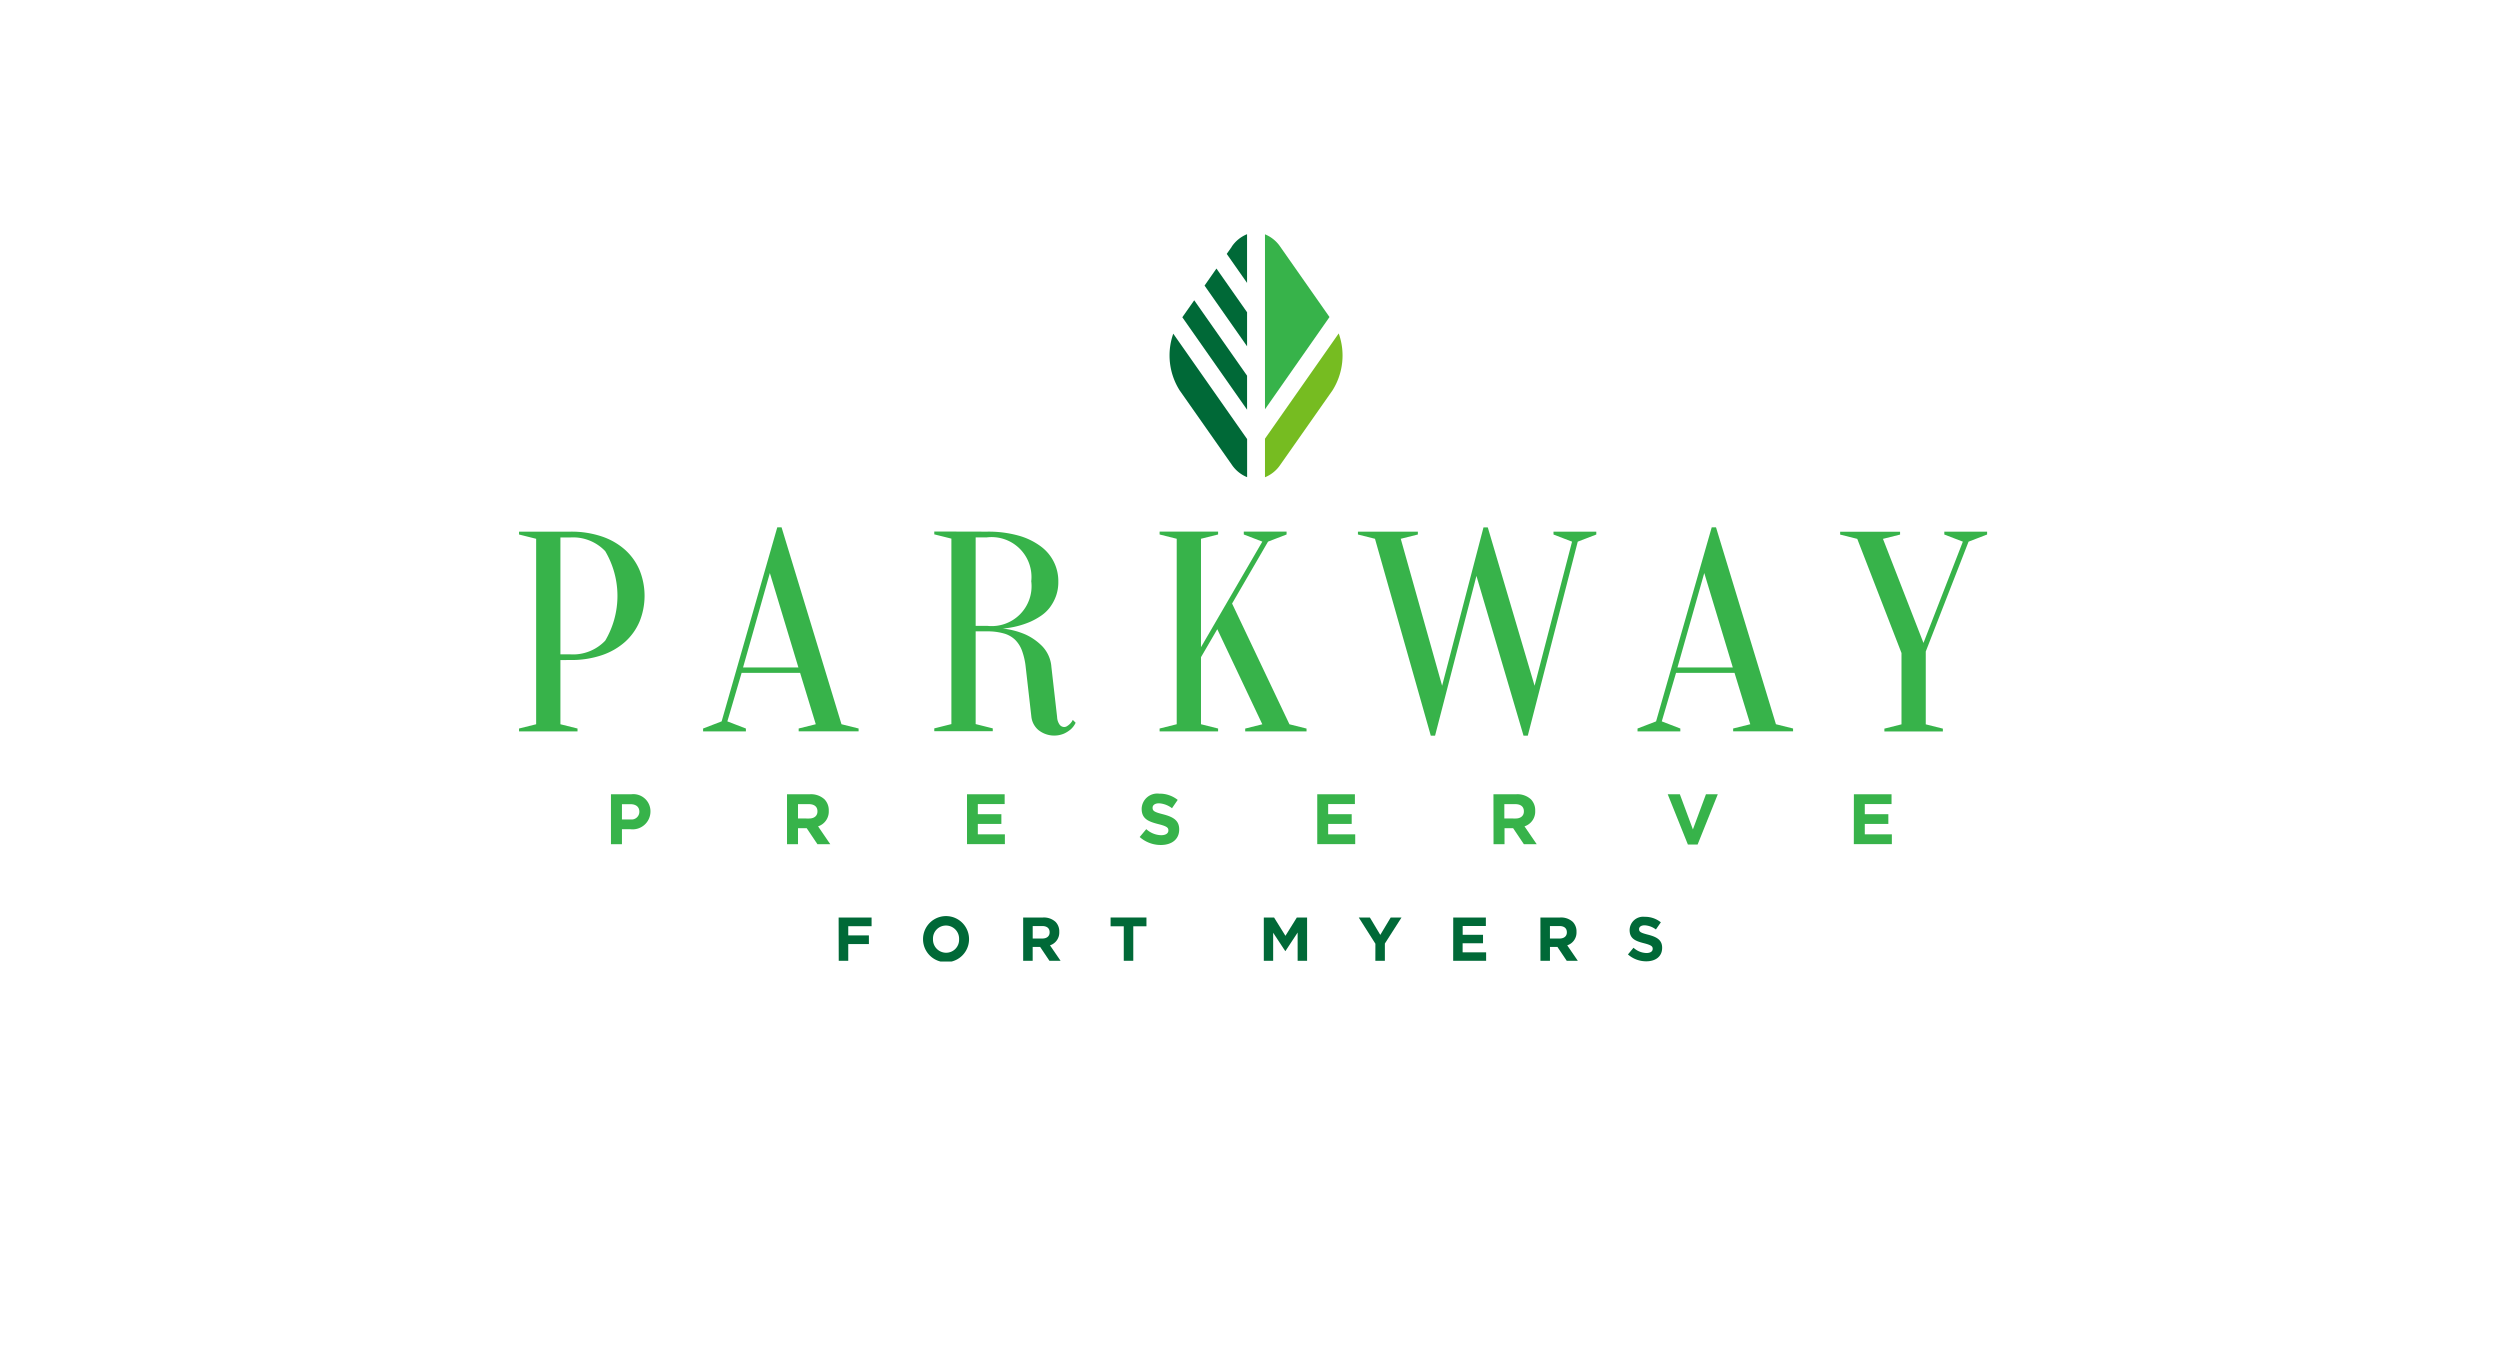 <svg xmlns="http://www.w3.org/2000/svg" xmlns:xlink="http://www.w3.org/1999/xlink" width="120.103" height="65.805" viewBox="0 0 120.103 65.805">
  <defs>
	<filter id="Path_82" x="0" y="0" width="120.103" height="65.805" filterUnits="userSpaceOnUse">
	  <feOffset dy="3" input="SourceAlpha"/>
	  <feGaussianBlur stdDeviation="3" result="blur"/>
	  <feFlood flood-opacity="0.161"/>
	  <feComposite operator="in" in2="blur"/>
	  <feComposite in="SourceGraphic"/>
	</filter>
	<clipPath id="clip-path">
	  <rect id="Rectangle_34" data-name="Rectangle 34" width="70.528" height="34.941" fill="none"/>
	</clipPath>
  </defs>
  <g id="Group_89" data-name="Group 89" transform="translate(-458 6)">
	<g transform="matrix(1, 0, 0, 1, 458, -6)" filter="url(#Path_82)">
	  <path id="Path_82-2" data-name="Path 82" d="M51.051,0c2.4,0,4.755.077,7.137.232C82.967,1.837,102.1,11.824,102.1,23.9c0,13.2-22.856,23.9-51.051,23.9S0,37.1,0,23.9,22.856,0,51.051,0Z" transform="translate(9 6)" fill="#fff"/>
	</g>
	<g id="Group_7" data-name="Group 7" transform="translate(482.935 5.252)">
	  <g id="Group_5" data-name="Group 5" clip-path="url(#clip-path)">
		<path id="Path_52" data-name="Path 52" d="M1.988,105.682v3.084l.822.205v.137H0v-.137l.822-.205v-8.91L0,99.65v-.137H2.467a4.57,4.57,0,0,1,1.515.233,3.223,3.223,0,0,1,1.117.644,2.773,2.773,0,0,1,.692.973,3.292,3.292,0,0,1,0,2.467,2.77,2.77,0,0,1-.692.973,3.221,3.221,0,0,1-1.117.644,4.563,4.563,0,0,1-1.515.233Zm0-.274h.48a2.129,2.129,0,0,0,1.672-.658,4.224,4.224,0,0,0,0-4.3,2.129,2.129,0,0,0-1.672-.658h-.48Z" transform="translate(0 -85.224)" fill="#37b34a"/>
		<path id="Path_53" data-name="Path 53" d="M66.24,105.072h-2.81l-.685,2.33.891.343v.137H61.579v-.137l.891-.343,2.673-9.322h.206l2.879,9.459.822.205v.137H66.171v-.137l.822-.205Zm-2.741-.26h2.659l-1.371-4.537Z" transform="translate(-52.737 -83.998)" fill="#37b34a"/>
		<path id="Path_54" data-name="Path 54" d="M141.444,99.514a5.367,5.367,0,0,1,1.522.192,3.247,3.247,0,0,1,1.069.521,2.064,2.064,0,0,1,.836,1.686,1.99,1.99,0,0,1-.116.706,2.112,2.112,0,0,1-.3.548,1.811,1.811,0,0,1-.432.4,3.317,3.317,0,0,1-.493.274,4.232,4.232,0,0,1-1.33.329,3.728,3.728,0,0,1,1.1.288,2.7,2.7,0,0,1,.8.562,1.611,1.611,0,0,1,.439,1l.274,2.4a.674.674,0,0,0,.123.37.285.285,0,0,0,.219.11.268.268,0,0,0,.144-.048.836.836,0,0,0,.144-.117.679.679,0,0,0,.123-.178l.137.137a.975.975,0,0,1-.233.315,1.4,1.4,0,0,1-.322.206,1.216,1.216,0,0,1-1.234-.171.976.976,0,0,1-.336-.624l-.274-2.4a3.318,3.318,0,0,0-.178-.788,1.44,1.44,0,0,0-.336-.528,1.275,1.275,0,0,0-.541-.3,2.871,2.871,0,0,0-.8-.1H140.9v4.455l.822.206v.137h-2.81v-.137l.822-.206v-8.91l-.822-.205v-.137Zm2.125,2.4a1.916,1.916,0,0,0-2.125-2.125H140.9v4.25h.548a1.916,1.916,0,0,0,2.125-2.125" transform="translate(-118.963 -85.225)" fill="#37b34a"/>
		<path id="Path_55" data-name="Path 55" d="M216.317,105.545v3.221l.822.206v.137h-2.81v-.137l.822-.206v-8.91l-.822-.206v-.137h2.81v.137l-.822.206v5.209l2.947-5.072-.891-.343v-.137h2.056v.137l-.891.343-1.727,2.975,2.755,5.8.822.206v.137h-2.947v-.137l.822-.206L217.1,104.2Z" transform="translate(-183.555 -85.225)" fill="#37b34a"/>
		<path id="Path_56" data-name="Path 56" d="M280.681,98.424v-.137h2.879v.137l-.822.206,1.987,7.06,1.988-7.608h.206l2.248,7.608,1.8-6.922-.891-.343v-.137h2.056v.137l-.891.343-2.4,9.321h-.205l-2.262-7.676-1.988,7.676h-.205L281.5,98.63Z" transform="translate(-240.379 -83.998)" fill="#37b34a"/>
		<path id="Path_57" data-name="Path 57" d="M378.9,105.072h-2.81l-.685,2.33.891.343v.137h-2.056v-.137l.891-.343,2.673-9.322h.206l2.879,9.459.823.205v.137h-2.879v-.137l.823-.205Zm-2.742-.26h2.659l-1.371-4.537Z" transform="translate(-320.506 -83.998)" fill="#37b34a"/>
		<path id="Path_58" data-name="Path 58" d="M446.139,105.271v3.5l.822.206v.137h-2.81v-.137l.822-.206v-3.427l-2.125-5.483-.822-.206v-.137h2.879v.137l-.822.206,1.946,5,1.892-4.866-.891-.343v-.137h2.056v.137l-.891.343Z" transform="translate(-378.558 -85.225)" fill="#37b34a"/>
		<path id="Path_59" data-name="Path 59" d="M229.363,12.319l2.043,2.917V13.6l-1.471-2.1Z" transform="translate(-196.43 -9.851)" fill="#006937"/>
		<path id="Path_60" data-name="Path 60" d="M221.928,22.916l3.111,4.441V25.723L222.5,22.1Z" transform="translate(-190.063 -18.926)" fill="#006937"/>
		<path id="Path_61" data-name="Path 61" d="M250.321.606a1.62,1.62,0,0,0-.737-.6V8.412l3.1-4.432Z" transform="translate(-213.748 -0.001)" fill="#37b34a"/>
		<path id="Path_62" data-name="Path 62" d="M253.127,33.189l-3.543,5.058V40.1a1.618,1.618,0,0,0,.737-.6l2.506-3.572a3.147,3.147,0,0,0,.3-2.737" transform="translate(-213.748 -28.424)" fill="#76bc21"/>
		<path id="Path_63" data-name="Path 63" d="M218.145,36l2.506,3.572a1.619,1.619,0,0,0,.737.6V38.342l-3.548-5.064A3.147,3.147,0,0,0,218.145,36" transform="translate(-186.41 -28.5)" fill="#006937"/>
		<path id="Path_64" data-name="Path 64" d="M237.036.606l-.24.341.976,1.393V0a1.619,1.619,0,0,0-.737.6" transform="translate(-202.797 -0.001)" fill="#006937"/>
		<path id="Path_65" data-name="Path 65" d="M30.757,187.382h.98a.822.822,0,0,1,.918.829v.007a.858.858,0,0,1-.97.843h-.4v.719h-.528Zm.946,1.21a.371.371,0,0,0,.418-.363v-.007c0-.236-.165-.363-.428-.363h-.408v.733Z" transform="translate(-26.341 -160.477)" fill="#37b34a"/>
		<path id="Path_66" data-name="Path 66" d="M89.662,187.382h1.1a.956.956,0,0,1,.7.243.754.754,0,0,1,.206.548v.007a.745.745,0,0,1-.514.744l.586.857h-.617l-.514-.767H90.19v.767h-.528Zm1.062,1.165c.257,0,.4-.137.4-.339V188.2c0-.226-.158-.343-.415-.343H90.19v.689Z" transform="translate(-76.788 -160.477)" fill="#37b34a"/>
		<path id="Path_67" data-name="Path 67" d="M149.88,187.382h1.809v.47H150.4v.487h1.131v.469H150.4v.5h1.3v.469H149.88Z" transform="translate(-128.359 -160.477)" fill="#37b34a"/>
		<path id="Path_68" data-name="Path 68" d="M207.687,189.228l.312-.373a1.1,1.1,0,0,0,.716.291c.216,0,.346-.086.346-.226v-.007c0-.134-.082-.2-.483-.3-.483-.123-.8-.257-.8-.733v-.007a.75.75,0,0,1,.84-.723,1.388,1.388,0,0,1,.891.3l-.274.4a1.125,1.125,0,0,0-.624-.236c-.2,0-.308.092-.308.209v.007c0,.158.1.209.517.315.487.127.761.3.761.72v.007c0,.476-.363.744-.881.744a1.526,1.526,0,0,1-1.018-.384" transform="translate(-177.866 -160.274)" fill="#37b34a"/>
		<path id="Path_69" data-name="Path 69" d="M267.07,187.382h1.809v.47h-1.285v.487h1.131v.469h-1.131v.5h1.3v.469H267.07Z" transform="translate(-228.723 -160.477)" fill="#37b34a"/>
		<path id="Path_70" data-name="Path 70" d="M326.023,187.382h1.1a.956.956,0,0,1,.7.243.753.753,0,0,1,.206.548v.007a.745.745,0,0,1-.514.744l.586.857h-.617l-.514-.767h-.415v.767h-.528Zm1.062,1.165c.257,0,.4-.137.4-.339V188.2c0-.226-.158-.343-.415-.343h-.524v.689Z" transform="translate(-279.211 -160.477)" fill="#37b34a"/>
		<path id="Path_71" data-name="Path 71" d="M384.331,187.382h.583l.627,1.69.627-1.69h.569l-.97,2.416H385.3Z" transform="translate(-329.147 -160.477)" fill="#37b34a"/>
		<path id="Path_72" data-name="Path 72" d="M446.625,187.382h1.809v.47h-1.285v.487h1.131v.469h-1.131v.5h1.3v.469h-1.827Z" transform="translate(-382.497 -160.477)" fill="#37b34a"/>
		<path id="Path_73" data-name="Path 73" d="M106.938,228.621h1.583v.416H107.4v.443h.992v.416H107.4v.805h-.457Z" transform="translate(-91.584 -195.794)" fill="#006937"/>
		<path id="Path_74" data-name="Path 74" d="M135.174,229.454v-.006a1.105,1.105,0,0,1,2.21-.006v.006a1.105,1.105,0,0,1-2.21.006m1.732,0v-.006a.632.632,0,0,0-.63-.654.622.622,0,0,0-.624.648v.006a.632.632,0,0,0,.63.653.622.622,0,0,0,.624-.647" transform="translate(-115.765 -195.582)" fill="#006937"/>
		<path id="Path_75" data-name="Path 75" d="M168.7,228.621h.951a.829.829,0,0,1,.606.211.653.653,0,0,1,.178.475v.006a.646.646,0,0,1-.446.645l.508.742h-.535l-.446-.665h-.359v.665H168.7Zm.921,1.01c.223,0,.35-.119.35-.294v-.006c0-.2-.137-.3-.359-.3h-.454v.6Z" transform="translate(-144.481 -195.795)" fill="#006937"/>
		<path id="Path_76" data-name="Path 76" d="M198.565,229.043h-.633v-.422h1.723v.422h-.633V230.7h-.457Z" transform="translate(-169.513 -195.795)" fill="#006937"/>
		<path id="Path_77" data-name="Path 77" d="M249.19,228.621h.493l.546.879.547-.879h.493V230.7h-.454v-1.357l-.585.888h-.012l-.579-.879V230.7h-.449Z" transform="translate(-213.41 -195.794)" fill="#006937"/>
		<path id="Path_78" data-name="Path 78" d="M281.762,229.88l-.8-1.26h.535l.5.835.5-.835h.52l-.8,1.251v.829h-.457Z" transform="translate(-240.621 -195.794)" fill="#006937"/>
		<path id="Path_79" data-name="Path 79" d="M312.569,228.621h1.568v.407h-1.114v.422H314v.407h-.98v.437h1.129v.407h-1.583Z" transform="translate(-267.689 -195.794)" fill="#006937"/>
		<path id="Path_80" data-name="Path 80" d="M341.736,228.621h.95a.829.829,0,0,1,.606.211.653.653,0,0,1,.178.475v.006a.646.646,0,0,1-.446.645l.508.742H343l-.446-.665h-.359v.665h-.457Zm.921,1.01c.223,0,.35-.119.35-.294v-.006c0-.2-.137-.3-.359-.3h-.454v.6Z" transform="translate(-292.668 -195.795)" fill="#006937"/>
		<path id="Path_81" data-name="Path 81" d="M371.005,230.22l.27-.324a.953.953,0,0,0,.621.253c.187,0,.3-.074.3-.2v-.006c0-.116-.071-.175-.419-.264-.419-.107-.689-.223-.689-.636v-.006a.65.65,0,0,1,.728-.627,1.2,1.2,0,0,1,.772.264l-.238.344a.977.977,0,0,0-.541-.2c-.175,0-.267.08-.267.181V229c0,.137.089.181.449.273.422.11.659.261.659.624v.006c0,.413-.315.645-.763.645a1.323,1.323,0,0,1-.882-.333" transform="translate(-317.734 -195.617)" fill="#006937"/>
	  </g>
	</g>
  </g>
</svg>
